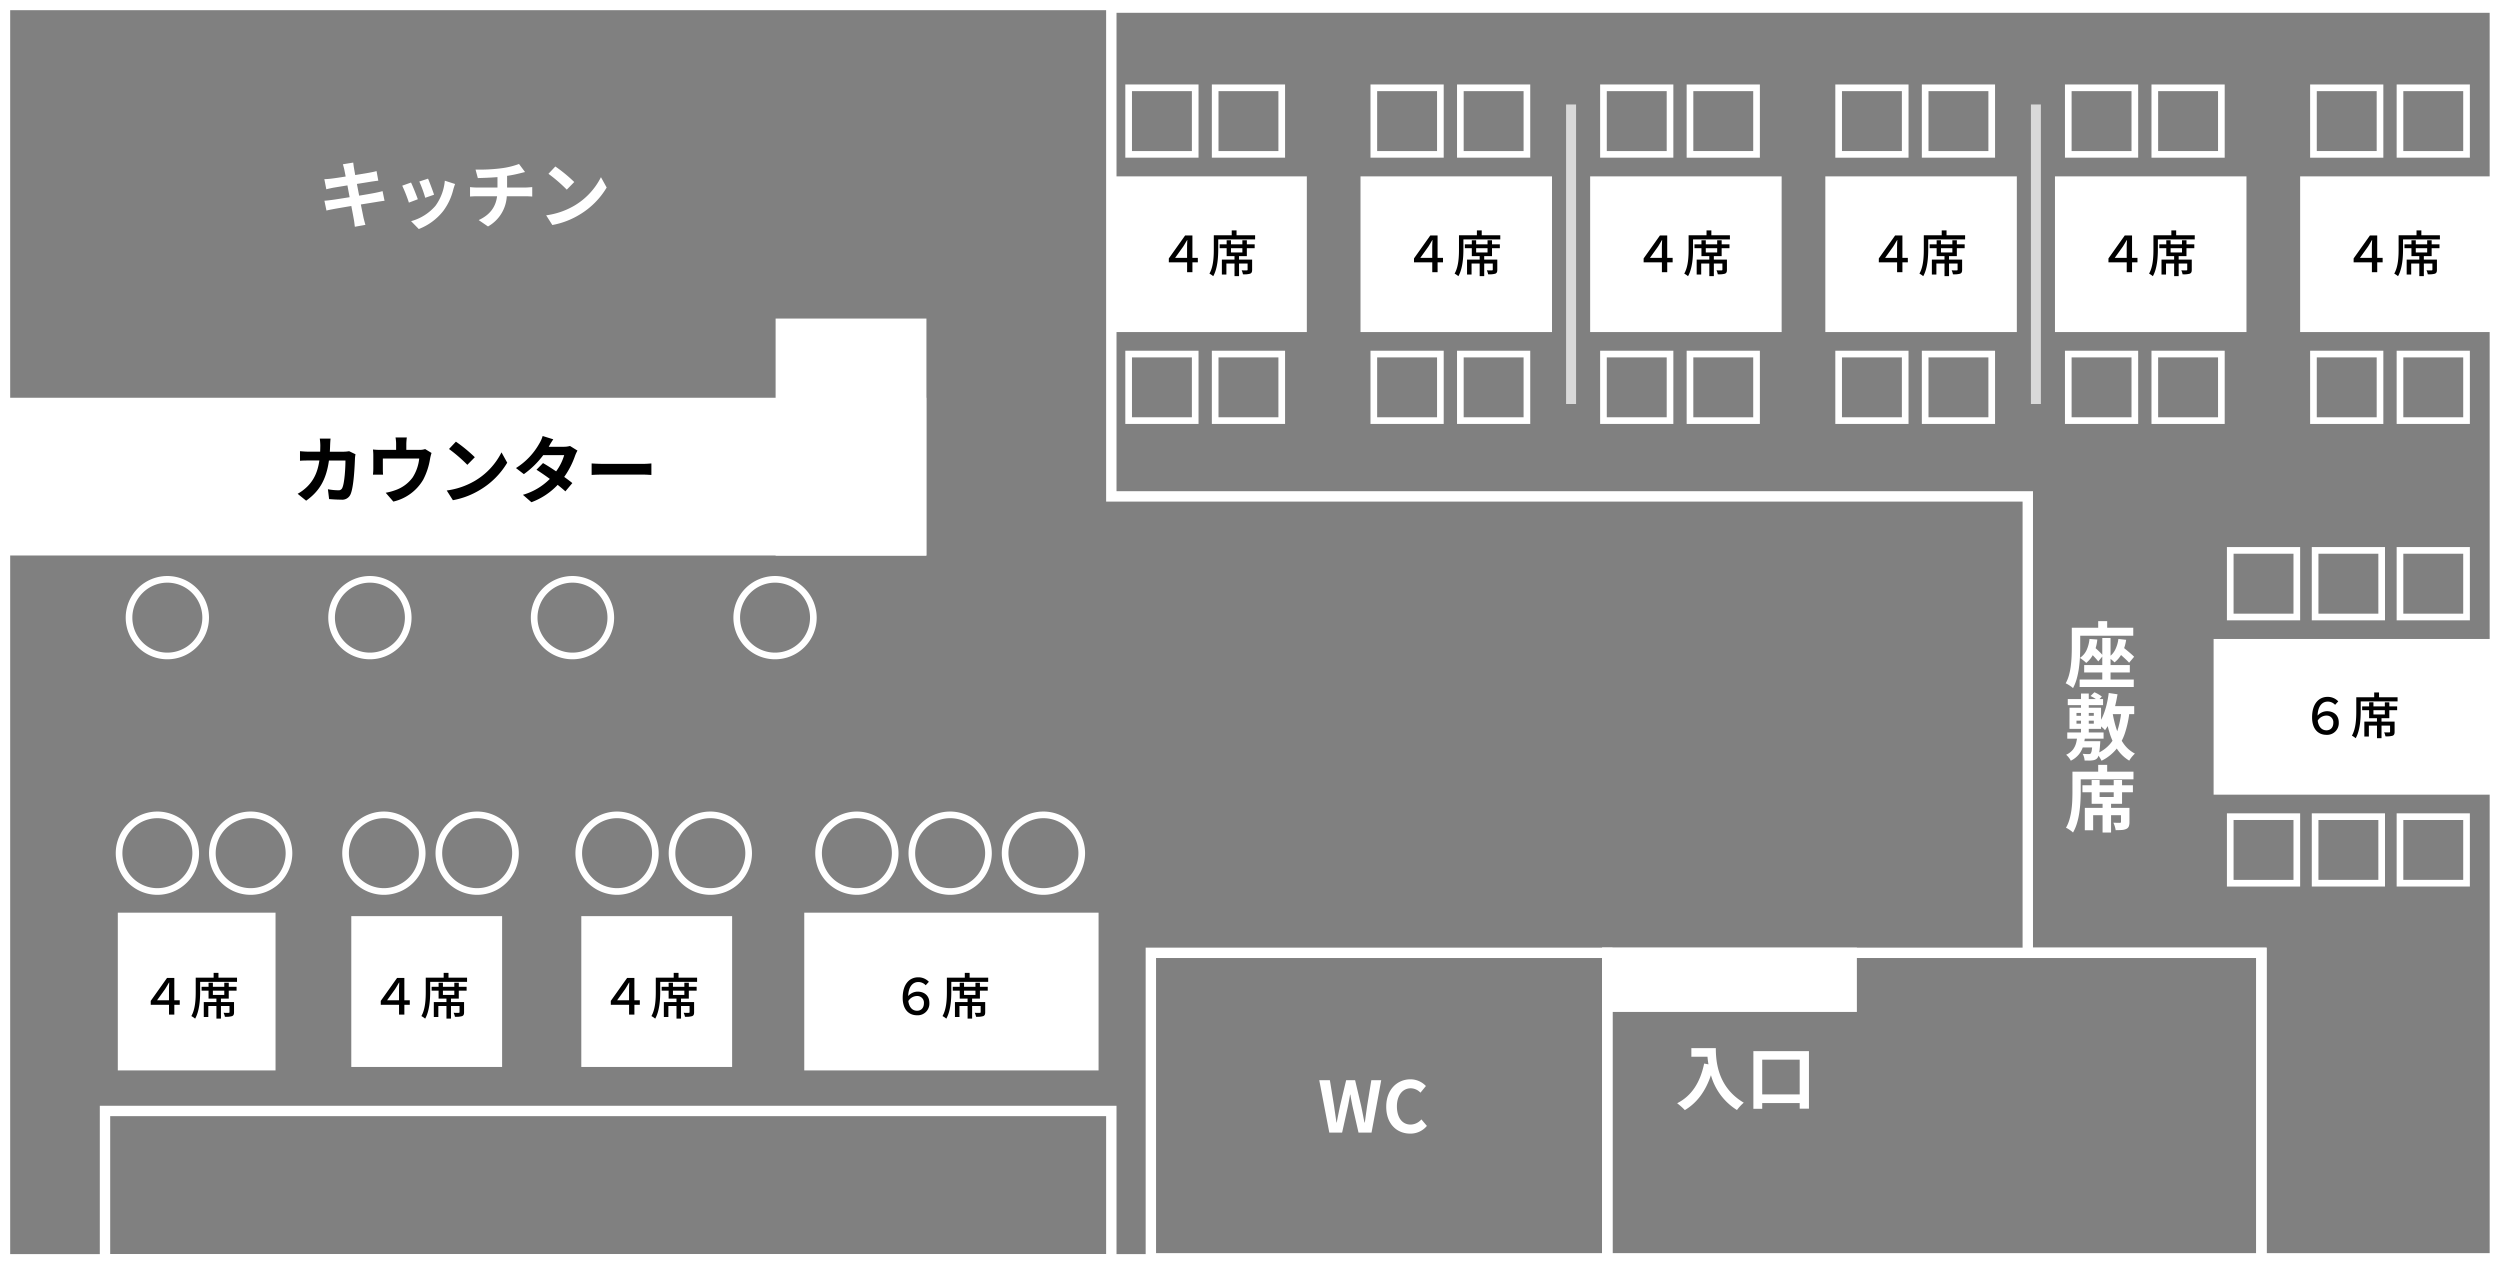 <svg id="scene-map" xmlns="http://www.w3.org/2000/svg" xmlns:xlink="http://www.w3.org/1999/xlink" width="954.546" height="482.729" viewBox="0 0 954.546 482.729">
  <rect x="0" y="0" width="954.546" height="482.729" fill="#808080" stroke="none"/>
  <defs>
    <clipPath id="clip-path">
      <rect id="長方形_5734" data-name="長方形 5734" width="954.546" height="482.729" fill="none"/>
    </clipPath>
    <clipPath id="clip-path-11">
      <rect id="長方形_5730" data-name="長方形 5730" width="3.813" height="114.366" fill="none"/>
    </clipPath>
  </defs>
  <g id="グループ_4300" data-name="グループ 4300" clip-path="url(#clip-path)">
    <g id="グループ_4277" data-name="グループ 4277">
      <g id="グループ_4276" data-name="グループ 4276" clip-path="url(#clip-path)">
        <path id="パス_42408" data-name="パス 42408" d="M65.8,231.192A13.357,13.357,0,1,1,52.44,244.55,13.373,13.373,0,0,1,65.8,231.192m0-2.541a15.9,15.9,0,1,0,15.9,15.9,15.945,15.945,0,0,0-15.9-15.9" transform="translate(-1.903 -8.72)" fill="#fff"/>
        <path id="長方形_5696" data-name="長方形 5696" d="M-1.981-1.981h954.7V480.9H-1.981ZM948.753,1.982H1.982V476.935H948.753Z" transform="translate(1.906 1.906)" fill="#fff"/>
        <path id="パス_42409" data-name="パス 42409" d="M61.848,324.688A13.357,13.357,0,1,1,48.49,338.046a13.373,13.373,0,0,1,13.357-13.357m0-2.541a15.9,15.9,0,1,0,15.9,15.9,15.945,15.945,0,0,0-15.9-15.9" transform="translate(-1.752 -12.286)" fill="#fff"/>
        <path id="パス_42410" data-name="パス 42410" d="M98.873,324.688a13.357,13.357,0,1,1-13.357,13.357,13.372,13.372,0,0,1,13.357-13.357m0-2.541a15.9,15.9,0,1,0,15.9,15.9,15.945,15.945,0,0,0-15.9-15.9" transform="translate(-3.164 -12.286)" fill="#fff"/>
        <path id="パス_42411" data-name="パス 42411" d="M146.209,231.192a13.357,13.357,0,1,1-13.357,13.357,13.373,13.373,0,0,1,13.357-13.357m0-2.541a15.9,15.9,0,1,0,15.9,15.9,15.945,15.945,0,0,0-15.9-15.9" transform="translate(-4.97 -8.72)" fill="#fff"/>
        <path id="パス_42412" data-name="パス 42412" d="M226.62,231.192a13.357,13.357,0,1,1-13.357,13.357,13.373,13.373,0,0,1,13.357-13.357m0-2.541a15.9,15.9,0,1,0,15.9,15.9,15.945,15.945,0,0,0-15.9-15.9" transform="translate(-8.036 -8.72)" fill="#fff"/>
        <path id="パス_42413" data-name="パス 42413" d="M307.03,231.192a13.357,13.357,0,1,1-13.357,13.357,13.373,13.373,0,0,1,13.357-13.357m0-2.541a15.9,15.9,0,1,0,15.9,15.9,15.945,15.945,0,0,0-15.9-15.9" transform="translate(-11.103 -8.72)" fill="#fff"/>
        <path id="パス_42414" data-name="パス 42414" d="M151.761,324.688A13.357,13.357,0,1,1,138.4,338.046a13.373,13.373,0,0,1,13.357-13.357m0-2.541a15.9,15.9,0,1,0,15.9,15.9,15.945,15.945,0,0,0-15.9-15.9" transform="translate(-5.181 -12.286)" fill="#fff"/>
        <path id="パス_42415" data-name="パス 42415" d="M188.786,324.688a13.357,13.357,0,1,1-13.357,13.357,13.373,13.373,0,0,1,13.357-13.357m0-2.541a15.9,15.9,0,1,0,15.9,15.9,15.945,15.945,0,0,0-15.9-15.9" transform="translate(-6.593 -12.286)" fill="#fff"/>
        <path id="パス_42416" data-name="パス 42416" d="M244.317,324.688a13.357,13.357,0,1,1-13.357,13.357,13.373,13.373,0,0,1,13.357-13.357m0-2.541a15.9,15.9,0,1,0,15.9,15.9,15.945,15.945,0,0,0-15.9-15.9" transform="translate(-8.711 -12.286)" fill="#fff"/>
        <path id="パス_42417" data-name="パス 42417" d="M281.342,324.688a13.357,13.357,0,1,1-13.357,13.357,13.373,13.373,0,0,1,13.357-13.357m0-2.541a15.9,15.9,0,1,0,15.9,15.9,15.945,15.945,0,0,0-15.9-15.9" transform="translate(-10.123 -12.286)" fill="#fff"/>
        <path id="パス_42418" data-name="パス 42418" d="M339.516,324.688a13.357,13.357,0,1,1-13.357,13.357,13.373,13.373,0,0,1,13.357-13.357m0-2.541a15.9,15.9,0,1,0,15.9,15.9,15.945,15.945,0,0,0-15.9-15.9" transform="translate(-12.342 -12.286)" fill="#fff"/>
        <path id="パス_42419" data-name="パス 42419" d="M376.541,324.688a13.357,13.357,0,1,1-13.357,13.357,13.373,13.373,0,0,1,13.357-13.357m0-2.541a15.9,15.9,0,1,0,15.9,15.9,15.945,15.945,0,0,0-15.9-15.9" transform="translate(-13.754 -12.286)" fill="#fff"/>
        <path id="パス_42420" data-name="パス 42420" d="M413.566,324.688a13.357,13.357,0,1,1-13.357,13.357,13.373,13.373,0,0,1,13.357-13.357m0-2.541a15.9,15.9,0,1,0,15.9,15.9,15.945,15.945,0,0,0-15.9-15.9" transform="translate(-15.166 -12.286)" fill="#fff"/>
        <path id="長方形_5697" data-name="長方形 5697" d="M-1.982-1.982H386.213v60.6H-1.982ZM382.25,1.981H1.981V54.655H382.25Z" transform="translate(40.091 424.187)" fill="#fff"/>
        <rect id="長方形_5698" data-name="長方形 5698" width="56.262" height="56.262" transform="translate(46.964 350.46)" fill="#fff"/>
        <path id="長方形_5699" data-name="長方形 5699" d="M-1.982-1.982H58.244V58.244H-1.982ZM54.281,1.981H1.981v52.3h52.3Z" transform="translate(46.964 350.46)" fill="#fff"/>
        <rect id="長方形_5700" data-name="長方形 5700" width="108.408" height="56.262" transform="translate(309.065 350.46)" fill="#fff"/>
        <path id="長方形_5701" data-name="長方形 5701" d="M-1.982-1.982H110.389V58.244H-1.982ZM106.426,1.981H1.981v52.3H106.426Z" transform="translate(309.065 350.46)" fill="#fff"/>
        <rect id="長方形_5702" data-name="長方形 5702" width="347.181" height="56.262" transform="translate(4.514 153.853)" fill="#fff"/>
        <path id="長方形_5703" data-name="長方形 5703" d="M-1.981-1.982H349.162V58.244H-1.981ZM345.2,1.981H1.982v52.3H345.2Z" transform="translate(4.514 153.853)" fill="#fff"/>
        <rect id="長方形_5704" data-name="長方形 5704" width="56.262" height="56.262" transform="translate(134.788 350.46)" fill="#fff"/>
        <path id="長方形_5705" data-name="長方形 5705" d="M-.661-.661H56.923V56.923H-.661ZM55.6.66H.66V55.6H55.6Z" transform="translate(134.788 350.46)" fill="#fff"/>
        <rect id="長方形_5706" data-name="長方形 5706" width="56.262" height="56.262" transform="translate(222.613 350.46)" fill="#fff"/>
        <path id="長方形_5707" data-name="長方形 5707" d="M-.661-.661H56.923V56.923H-.661ZM55.6.66H.66V55.6H55.6Z" transform="translate(222.613 350.46)" fill="#fff"/>
        <rect id="長方形_5708" data-name="長方形 5708" width="56.262" height="89.196" transform="translate(296.805 122.291)" fill="#fff"/>
        <path id="長方形_5709" data-name="長方形 5709" d="M-.66-.66H56.923V89.857H-.66ZM55.6.66H.661V88.536H55.6Z" transform="translate(296.805 122.291)" fill="#fff"/>
        <path id="長方形_5710" data-name="長方形 5710" d="M-1.981-1.982H251.732v120.6H-1.981ZM247.769,1.981H1.982V114.66H247.769Z" transform="translate(613.694 363.807)" fill="#fff"/>
        <path id="パス_42421" data-name="パス 42421" d="M439.165,1.039H971.446V482.546H878.287V365.9h-89.2V191.628H439.165ZM967.483,5H443.128V187.665H793.053V361.941h89.2V478.583h85.234Z" transform="translate(-16.824 -0.115)" fill="#fff"/>
        <rect id="長方形_5711" data-name="長方形 5711" width="93.313" height="20.584" transform="translate(613.694 363.807)" fill="#fff"/>
        <path id="長方形_5712" data-name="長方形 5712" d="M-1.982-1.981H95.295V22.565H-1.982ZM91.332,1.982H1.981V18.6h89.35Z" transform="translate(613.694 363.807)" fill="#fff"/>
        <path id="長方形_5713" data-name="長方形 5713" d="M-1.981-1.981H176.258v120.6H-1.981ZM172.295,1.981H1.982V114.66H172.295Z" transform="translate(439.418 363.807)" fill="#fff"/>
      </g>
    </g>
    <path id="パス_43057" data-name="パス 43057" d="M6.237-21.357v3.267h6.156c.081.918.189,1.89.378,2.916l-1.647-.3C9.639-8.37,6.426-3.159.81-.324A25.644,25.644,0,0,1,3.753,2.3c4.7-2.808,7.938-7.29,9.963-13.338A22.814,22.814,0,0,0,23.652,2.268,17.287,17.287,0,0,1,26.244-.54C16.308-6.4,15.579-16.254,15.579-21.357ZM33.291-3.7V-16.956H47.6V-3.7ZM29.916-20.223V1.809h3.375V-.378H47.6V1.755h3.537V-20.223Z" transform="translate(639.555 421.56)" fill="#fff"/>
    <path id="パス_42422" data-name="パス 42422" d="M822.324,249.084h3.211v7.492q0,1.675-.1,3.692t-.384,4.145a31.352,31.352,0,0,1-.837,4.117,17.089,17.089,0,0,1-1.427,3.609,6.163,6.163,0,0,0-.81-.659q-.508-.356-1.056-.686a8.007,8.007,0,0,0-.933-.494,14.174,14.174,0,0,0,1.29-3.225,25.463,25.463,0,0,0,.686-3.594q.219-1.853.289-3.637t.068-3.293Zm.247,54.945h3.156v7.739q0,1.674-.11,3.692t-.412,4.13a28.4,28.4,0,0,1-.892,4.089,16.873,16.873,0,0,1-1.524,3.6,7.317,7.317,0,0,0-.769-.644c-.329-.247-.669-.481-1.016-.7a4.773,4.773,0,0,0-.905-.466,14.292,14.292,0,0,0,1.345-3.225,25.629,25.629,0,0,0,.741-3.581q.247-1.838.315-3.609t.069-3.28Zm1.894-14.053h2.991a23.747,23.747,0,0,1-.687,3.967,9.65,9.65,0,0,1-1.619,3.348,9.148,9.148,0,0,1-3.212,2.565,5.945,5.945,0,0,0-.782-1.221,7.07,7.07,0,0,0-1-1.057,6.735,6.735,0,0,0,2.621-1.989A7.267,7.267,0,0,0,824,292.982,17.637,17.637,0,0,0,824.465,289.977Zm-3.871-.905h13.861v2.36H820.594Zm.192-12.762h13.476v2.333H820.786Zm.659,3.32h12.048V287.7H821.445Zm2.608-30.546h21.736v3.046H824.053Zm.055,32.523v1.1h6.614v-1.1Zm0,2.963v1.153h6.614V284.57Zm.055,19.459h21.709v2.937H824.163Zm1.152-35.158h20.667V271.7H825.315Zm3.76-15.506,2.991.219a16.538,16.538,0,0,1-1.372,5.242,10.319,10.319,0,0,1-2.882,3.705,4.7,4.7,0,0,0-.672-.644q-.453-.371-.92-.728a6.447,6.447,0,0,0-.823-.548,7.136,7.136,0,0,0,2.58-3.006A13.425,13.425,0,0,0,829.075,253.365Zm-3.348,39.055h5.133v2.387h-5.133Zm.11-18.223H828.8v12.377h-2.964Zm0,13.091H828.8v2.882h-2.964Zm.549,21.956h19.266v2.662H826.385Zm3.843-16.824h2.964q-.027.8-.055,1.043-.11,1.62-.261,2.717a11.23,11.23,0,0,1-.357,1.756,2.614,2.614,0,0,1-.508.988,2.507,2.507,0,0,1-.823.563,3.575,3.575,0,0,1-.988.234,8.16,8.16,0,0,1-1.29.082q-.8,0-1.7-.027a5.7,5.7,0,0,0-.234-1.318,5.432,5.432,0,0,0-.508-1.235q.742.056,1.359.083c.412.018.718.027.92.027a2.111,2.111,0,0,0,.453-.04.725.725,0,0,0,.342-.206,2.954,2.954,0,0,0,.4-1.222,27.031,27.031,0,0,0,.289-3.088Zm-3.184-29.092h17.427v2.827H827.044Zm.247,54.533h15.314v2.8H830.474v5.763h-3.183ZM828.663,258l1.756-1.949q.659.522,1.386,1.194t1.386,1.331a10.735,10.735,0,0,1,1.043,1.18l-1.811,2.2q-.384-.521-1.016-1.222t-1.345-1.413Q829.348,258.607,828.663,258Zm.8,17.153,1.481-1.426a11.112,11.112,0,0,1,1.565.769,9.7,9.7,0,0,1,1.29.878l-1.537,1.592a6.378,6.378,0,0,0-1.248-.974A12.667,12.667,0,0,0,829.46,275.156Zm.439,32.056h3.046v6.505h5.38v-6.505h3.184V316.3H829.9Zm11.362-26.374,3.1.247a40.286,40.286,0,0,1-1.77,8.3,19.325,19.325,0,0,1-3.376,6.175,17.253,17.253,0,0,1-5.558,4.323,5.782,5.782,0,0,0-.453-.878q-.316-.522-.658-1.043a6.8,6.8,0,0,0-.645-.851,13.769,13.769,0,0,0,5.008-3.609,15.515,15.515,0,0,0,2.923-5.407A35.519,35.519,0,0,0,841.261,280.838ZM832.4,246.559h3.43v4.857H832.4ZM836.43,274l3.348.494q-.439,2.689-1.1,5.214a35.936,35.936,0,0,1-1.565,4.706,17.591,17.591,0,0,1-2.113,3.8,5.925,5.925,0,0,0-.727-.769q-.48-.439-.988-.864a9.075,9.075,0,0,0-.892-.672,14.274,14.274,0,0,0,1.866-3.267,26.992,26.992,0,0,0,1.331-4.1A42.518,42.518,0,0,0,836.43,274ZM832.4,301.449h3.43v4.145H832.4Zm1.564-48.44h3.156v17.264H833.96Zm.11,62.356h3.239v11.911H834.07Zm3.788-33.977a43.042,43.042,0,0,0,1.605,6.642,19.838,19.838,0,0,0,2.731,5.447,12.036,12.036,0,0,0,4.227,3.665q-.329.3-.754.769a11.139,11.139,0,0,0-.8.974,9.413,9.413,0,0,0-.618.946,14.663,14.663,0,0,1-4.528-4.281,22.858,22.858,0,0,1-2.909-6.107,52.773,52.773,0,0,1-1.757-7.616Zm-1.811-2.36h10.1v3.046h-10.1Zm4.062-25.662,2.964.329a16.993,16.993,0,0,1-1.537,5.023,10.264,10.264,0,0,1-2.909,3.6,7.584,7.584,0,0,0-.659-.631c-.274-.238-.559-.481-.851-.728a8.744,8.744,0,0,0-.769-.59,7.413,7.413,0,0,0,2.553-2.91A12.864,12.864,0,0,0,840.108,253.365Zm.988,64.5h3.239v5.38a4.685,4.685,0,0,1-.247,1.674,1.862,1.862,0,0,1-.988.989,4.876,4.876,0,0,1-1.716.4q-1,.069-2.319.069a8.534,8.534,0,0,0-.329-1.455,9.357,9.357,0,0,0-.549-1.4q.769.027,1.5.041c.485.01.81.013.974.013a.481.481,0,0,0,.343-.1.392.392,0,0,0,.1-.288ZM839.34,258l1.866-2.03q.767.63,1.7,1.386t1.8,1.5q.864.74,1.413,1.317L844.2,262.45a18.609,18.609,0,0,0-1.358-1.386q-.838-.783-1.757-1.592T839.34,258Z" transform="translate(-31.272 -9.403)" fill="#fff"/>
    <path id="パス_43056" data-name="パス 43056" d="M4.347,0H9.234l2.187-9.882c.324-1.566.594-3.105.864-4.644h.108c.243,1.539.54,3.078.864,4.644L15.5,0h4.968l3.7-20.007h-3.78l-1.593,9.774c-.3,2.079-.594,4.212-.891,6.372h-.135c-.432-2.16-.837-4.32-1.269-6.372L14.2-20.007H10.773L8.451-10.233c-.432,2.079-.864,4.212-1.269,6.372H7.074c-.3-2.16-.621-4.266-.918-6.372L4.563-20.007H.513ZM35.235.378a8.086,8.086,0,0,0,6.372-2.943L39.5-5.049A5.511,5.511,0,0,1,35.37-3.078c-3.159,0-5.211-2.619-5.211-6.966,0-4.293,2.268-6.885,5.292-6.885a5.264,5.264,0,0,1,3.7,1.674l2.079-2.538a8.15,8.15,0,0,0-5.859-2.565c-5.049,0-9.288,3.861-9.288,10.449C26.082-3.24,30.186.378,35.235.378Z" transform="translate(503.207 432.455)" fill="#fff"/>
    <path id="パス_43058" data-name="パス 43058" d="M6.536-5.472l3.04-4.237c.494-.741.969-1.615,1.539-2.546h.076c-.057.95-.1,1.938-.1,2.717v4.066Zm8.664,0H13.129v-8.55H10.355L4.123-5.244v1.482H11.1V0h2.033V-3.762H15.2ZM32.205-7.524H27.854V-9.158h4.351Zm1.71-4.655h-1.71v1.558H27.854v-1.558H26.2v1.558h-2.66v1.463H26.2v3.04h3v1.311H24.377v5.7h1.729v-4.18h3.1V1.52h1.729V-3.287H34.2V-.969c0,.209-.076.285-.323.285-.266.019-1.083.019-1.938-.019a6.185,6.185,0,0,1,.494,1.52A8.1,8.1,0,0,0,35.188.57c.589-.266.741-.7.741-1.5V-4.807h-5V-6.118h2.983v-3.04H36.9v-1.463H33.915ZM29.982-14.1v-1.843H28.139V-14.1H21.3V-8.74c0,2.755-.133,6.612-1.672,9.291a8.1,8.1,0,0,1,1.444.988c1.653-2.888,1.919-7.3,1.919-10.279v-3.781H37.069V-14.1Z" transform="translate(229.093 387.404)"/>
    <path id="パス_43055" data-name="パス 43055" d="M6.536-5.472l3.04-4.237c.494-.741.969-1.615,1.539-2.546h.076c-.057.95-.1,1.938-.1,2.717v4.066Zm8.664,0H13.129v-8.55H10.355L4.123-5.244v1.482H11.1V0h2.033V-3.762H15.2ZM32.205-7.524H27.854V-9.158h4.351Zm1.71-4.655h-1.71v1.558H27.854v-1.558H26.2v1.558h-2.66v1.463H26.2v3.04h3v1.311H24.377v5.7h1.729v-4.18h3.1V1.52h1.729V-3.287H34.2V-.969c0,.209-.076.285-.323.285-.266.019-1.083.019-1.938-.019a6.185,6.185,0,0,1,.494,1.52A8.1,8.1,0,0,0,35.188.57c.589-.266.741-.7.741-1.5V-4.807h-5V-6.118h2.983v-3.04H36.9v-1.463H33.915ZM29.982-14.1v-1.843H28.139V-14.1H21.3V-8.74c0,2.755-.133,6.612-1.672,9.291a8.1,8.1,0,0,1,1.444.988c1.653-2.888,1.919-7.3,1.919-10.279v-3.781H37.069V-14.1Z" transform="translate(141.261 387.404)"/>
    <path id="パス_43054" data-name="パス 43054" d="M6.536-5.472l3.04-4.237c.494-.741.969-1.615,1.539-2.546h.076c-.057.95-.1,1.938-.1,2.717v4.066Zm8.664,0H13.129v-8.55H10.355L4.123-5.244v1.482H11.1V0h2.033V-3.762H15.2ZM32.205-7.524H27.854V-9.158h4.351Zm1.71-4.655h-1.71v1.558H27.854v-1.558H26.2v1.558h-2.66v1.463H26.2v3.04h3v1.311H24.377v5.7h1.729v-4.18h3.1V1.52h1.729V-3.287H34.2V-.969c0,.209-.076.285-.323.285-.266.019-1.083.019-1.938-.019a6.185,6.185,0,0,1,.494,1.52A8.1,8.1,0,0,0,35.188.57c.589-.266.741-.7.741-1.5V-4.807h-5V-6.118h2.983v-3.04H36.9v-1.463H33.915ZM29.982-14.1v-1.843H28.139V-14.1H21.3V-8.74c0,2.755-.133,6.612-1.672,9.291a8.1,8.1,0,0,1,1.444.988c1.653-2.888,1.919-7.3,1.919-10.279v-3.781H37.069V-14.1Z" transform="translate(53.429 387.404)"/>
    <path id="パス_43053" data-name="パス 43053" d="M9.918-1.482c-1.615,0-3-1.1-3.344-3.705A3.965,3.965,0,0,1,9.8-7.106a2.537,2.537,0,0,1,2.736,2.7C12.54-2.565,11.476-1.482,9.918-1.482Zm4.5-11.058a5.506,5.506,0,0,0-4.1-1.71c-3.021,0-5.89,2.28-5.89,7.809C4.427-1.767,6.935.247,9.9.247a4.456,4.456,0,0,0,4.712-4.712c0-2.983-2.147-4.313-4.484-4.313a4.843,4.843,0,0,0-3.61,1.691c.152-4.123,2.128-5.358,3.857-5.358a3.743,3.743,0,0,1,2.831,1.235ZM32.205-7.524H27.854V-9.158h4.351Zm1.71-4.655h-1.71v1.558H27.854v-1.558H26.2v1.558h-2.66v1.463H26.2v3.04h3v1.311H24.377v5.7h1.729v-4.18h3.1V1.52h1.729V-3.287H34.2V-.969c0,.209-.076.285-.323.285-.266.019-1.083.019-1.938-.019a6.185,6.185,0,0,1,.494,1.52A8.1,8.1,0,0,0,35.188.57c.589-.266.741-.7.741-1.5V-4.807h-5V-6.118h2.983v-3.04H36.9v-1.463H33.915ZM29.982-14.1v-1.843H28.139V-14.1H21.3V-8.74c0,2.755-.133,6.612-1.672,9.291a8.1,8.1,0,0,1,1.444.988c1.653-2.888,1.919-7.3,1.919-10.279v-3.781H37.069V-14.1Z" transform="translate(340.238 387.404)"/>
    <path id="パス_43052" data-name="パス 43052" d="M10.192-19.992c.084.448.28,1.372.5,2.548-2.408.392-4.564.7-5.544.812-.868.112-1.708.168-2.6.2L3.3-12.572c.952-.252,1.68-.392,2.576-.588.868-.14,3.024-.5,5.488-.9.252,1.428.56,3,.84,4.508C9.38-9.1,6.776-8.68,5.488-8.512c-.9.112-2.156.28-2.912.308L3.36-4.452c.644-.168,1.6-.364,2.8-.588S10-5.712,12.852-6.188c.448,2.352.812,4.284.952,5.1.168.812.252,1.792.392,2.828l4.032-.728c-.252-.9-.532-1.9-.728-2.744-.168-.868-.56-2.744-1.008-5.04,2.464-.392,4.732-.756,6.076-.98,1.064-.168,2.212-.364,2.968-.42l-.756-3.7c-.728.224-1.764.448-2.856.672-1.26.252-3.556.644-6.076,1.064-.308-1.54-.588-3.08-.868-4.48,2.324-.364,4.452-.7,5.6-.9.84-.112,1.96-.28,2.576-.336l-.672-3.668c-.672.2-1.736.42-2.632.588-1.008.2-3.136.532-5.516.924-.224-1.26-.392-2.184-.448-2.576-.14-.672-.224-1.624-.308-2.184l-3.948.644C9.828-21.448,10.024-20.8,10.192-19.992Zm31.948,3.36L38.808-15.54a46.637,46.637,0,0,1,2.268,6.216l3.36-1.176C44.044-11.788,42.672-15.428,42.14-16.632Zm10.332,2.044-3.92-1.26a19.15,19.15,0,0,1-3.584,9.6,18.84,18.84,0,0,1-9.3,5.852l2.94,3a21.866,21.866,0,0,0,9.38-6.944,22.577,22.577,0,0,0,3.808-8.2C51.968-13.1,52.136-13.692,52.472-14.588Zm-16.828-.56-3.36,1.2a56.556,56.556,0,0,1,2.548,6.468l3.416-1.288C37.688-10.332,36.344-13.72,35.644-15.148ZM60.284-20.1l.868,3.248c1.876-.056,4.816-.14,7.5-.364v3.976h-7.9a24.374,24.374,0,0,1-2.576-.168V-9.8c.728-.056,1.764-.112,2.632-.112h7.7c-.532,4.144-2.772,7.14-7.028,9.1l3.556,2.436A14.109,14.109,0,0,0,72.212-9.912h7.252c.756,0,1.708.056,2.464.112v-3.612c-.616.056-1.932.168-2.548.168H72.324V-17.7a45.2,45.2,0,0,0,4.7-.924c.476-.112,1.2-.308,2.156-.532l-2.3-3.08a30.349,30.349,0,0,1-7.056,1.68A66.075,66.075,0,0,1,60.284-20.1ZM90.748-21.28l-2.632,2.8a58.218,58.218,0,0,1,7,6.048l2.856-2.912A56.551,56.551,0,0,0,90.748-21.28Zm-3.5,18.648,2.352,3.7A30.323,30.323,0,0,0,99.988-2.884a29.774,29.774,0,0,0,10.36-10.36l-2.184-3.948A26.365,26.365,0,0,1,97.972-6.3,28.859,28.859,0,0,1,87.248-2.632Z" transform="translate(121.29 84.844)" fill="#fff"/>
    <path id="パス_43051" data-name="パス 43051" d="M14.9-22.456H10.78a20.722,20.722,0,0,1,.2,2.576c0,.84-.028,1.652-.056,2.436h-4c-1.064,0-2.52-.084-3.7-.2v3.668c1.2-.112,2.744-.112,3.7-.112h3.7C10-9.828,8.6-6.692,5.992-4.116A16.685,16.685,0,0,1,2.324-1.372L5.572,1.26C10.584-2.3,13.244-6.692,14.28-14.084h6.3c0,3.024-.364,8.624-1.176,10.388a1.489,1.489,0,0,1-1.6.98,23.175,23.175,0,0,1-3.92-.392L14.336.644c1.344.112,3.024.224,4.62.224a3.447,3.447,0,0,0,3.612-2.156c1.2-2.856,1.54-10.668,1.652-13.692a11.448,11.448,0,0,1,.2-1.484L21.98-17.64a13.015,13.015,0,0,1-2.1.2H14.616c.056-.812.084-1.652.112-2.52C14.756-20.636,14.812-21.812,14.9-22.456Zm29.12-.42H39.7a13.834,13.834,0,0,1,.224,2.576v2.156H33.936a23.229,23.229,0,0,1-2.856-.14,17.878,17.878,0,0,1,.14,2.408v4.844a21.237,21.237,0,0,1-.14,2.352h3.864c-.056-.56-.084-1.428-.084-2.072V-14.84H48.748a16.624,16.624,0,0,1-2.492,7.2A13.707,13.707,0,0,1,39.9-2.856a22.8,22.8,0,0,1-3.948,1.092L38.864,1.6A17.794,17.794,0,0,0,50.288-6.8a26.077,26.077,0,0,0,2.6-7.924,18.7,18.7,0,0,1,.56-2.24l-2.436-1.484a6.812,6.812,0,0,1-2.324.308H43.82V-20.3A20.351,20.351,0,0,1,44.016-22.876Zm18.732,1.6-2.632,2.8a58.218,58.218,0,0,1,7,6.048l2.856-2.912A56.551,56.551,0,0,0,62.748-21.28Zm-3.5,18.648,2.352,3.7A30.323,30.323,0,0,0,71.988-2.884a29.774,29.774,0,0,0,10.36-10.36l-2.184-3.948A26.365,26.365,0,0,1,69.972-6.3,28.859,28.859,0,0,1,59.248-2.632ZM99.932-22.176l-4.06-1.26a11.589,11.589,0,0,1-1.288,2.912,26,26,0,0,1-8.9,9.324L88.7-8.876A33.677,33.677,0,0,0,96.1-16.128H104.1a19.874,19.874,0,0,1-3.08,6.188C99.26-11.116,97.5-12.264,96.012-13.1L93.52-10.556c1.428.9,3.276,2.156,5.1,3.5A23.787,23.787,0,0,1,88.34-.98l3.248,2.828a26.346,26.346,0,0,0,10.024-6.636C102.76-3.864,103.8-3,104.552-2.3l2.66-3.164c-.812-.672-1.9-1.484-3.108-2.352a32.063,32.063,0,0,0,4.144-8.064,13.172,13.172,0,0,1,.924-1.988l-2.856-1.764a8.89,8.89,0,0,1-2.436.308H98.2A30.165,30.165,0,0,1,99.932-22.176Zm14.644,9.212v4.4c1.036-.084,2.912-.14,4.508-.14H134.12c1.176,0,2.6.112,3.276.14v-4.4c-.728.056-1.96.168-3.276.168H119.084C117.628-12.8,115.584-12.88,114.576-12.964Z" transform="translate(111.319 189.912)"/>
    <g id="グループ_4279" data-name="グループ 4279">
      <g id="グループ_4278" data-name="グループ 4278" clip-path="url(#clip-path)">
        <rect id="長方形_5715" data-name="長方形 5715" width="73.118" height="59.445" transform="translate(878.234 67.341)" fill="#fff"/>
      </g>
    </g>
    <path id="パス_43050" data-name="パス 43050" d="M6.536-5.472l3.04-4.237c.494-.741.969-1.615,1.539-2.546h.076c-.057.95-.1,1.938-.1,2.717v4.066Zm8.664,0H13.129v-8.55H10.355L4.123-5.244v1.482H11.1V0h2.033V-3.762H15.2ZM32.205-7.524H27.854V-9.158h4.351Zm1.71-4.655h-1.71v1.558H27.854v-1.558H26.2v1.558h-2.66v1.463H26.2v3.04h3v1.311H24.377v5.7h1.729v-4.18h3.1V1.52h1.729V-3.287H34.2V-.969c0,.209-.076.285-.323.285-.266.019-1.083.019-1.938-.019a6.185,6.185,0,0,1,.494,1.52A8.1,8.1,0,0,0,35.188.57c.589-.266.741-.7.741-1.5V-4.807h-5V-6.118h2.983v-3.04H36.9v-1.463H33.915ZM29.982-14.1v-1.843H28.139V-14.1H21.3V-8.74c0,2.755-.133,6.612-1.672,9.291a8.1,8.1,0,0,1,1.444.988c1.653-2.888,1.919-7.3,1.919-10.279v-3.781H37.069V-14.1Z" transform="translate(894.534 103.918)"/>
    <g id="グループ_4281" data-name="グループ 4281">
      <g id="グループ_4280" data-name="グループ 4280" clip-path="url(#clip-path)">
        <path id="パス_42423" data-name="パス 42423" d="M976.782,58.95H953.909V36.077h22.873Zm2.541-25.414H951.368V61.492h27.956Z" transform="translate(-36.282 -1.279)" fill="#fff"/>
        <path id="パス_42424" data-name="パス 42424" d="M942.433,58.95H919.56V36.077h22.873Zm2.541-25.414H917.019V61.492h27.956Z" transform="translate(-34.972 -1.279)" fill="#fff"/>
        <path id="パス_42425" data-name="パス 42425" d="M976.782,164.639H953.909V141.766h22.873Zm2.541-25.415H951.368V167.18h27.956Z" transform="translate(-36.282 -5.31)" fill="#fff"/>
        <path id="パス_42426" data-name="パス 42426" d="M942.433,164.639H919.56V141.766h22.873Zm2.541-25.415H917.019V167.18h27.956Z" transform="translate(-34.972 -5.31)" fill="#fff"/>
        <rect id="長方形_5717" data-name="長方形 5717" width="106.157" height="59.445" transform="translate(845.195 243.973)" fill="#fff"/>
        <path id="パス_42427" data-name="パス 42427" d="M976.782,242.584H953.909V219.711h22.873Zm2.541-25.414H951.368v27.956h27.956Z" transform="translate(-36.282 -8.282)" fill="#fff"/>
        <path id="パス_42428" data-name="パス 42428" d="M943.094,242.584H920.221V219.711h22.873Zm2.541-25.414H917.68v27.956h27.956Z" transform="translate(-34.997 -8.282)" fill="#fff"/>
        <path id="パス_42429" data-name="パス 42429" d="M976.782,348.273H953.909V325.4h22.873Zm2.541-25.414H951.368v27.956h27.956Z" transform="translate(-36.282 -12.313)" fill="#fff"/>
        <path id="パス_42430" data-name="パス 42430" d="M943.094,348.273H920.221V325.4h22.873Zm2.541-25.414H917.68v27.956h27.956Z" transform="translate(-34.997 -12.313)" fill="#fff"/>
        <path id="パス_42431" data-name="パス 42431" d="M909.405,242.584H886.532V219.711h22.873Zm2.541-25.414H883.991v27.956h27.956Z" transform="translate(-33.712 -8.282)" fill="#fff"/>
        <path id="パス_42432" data-name="パス 42432" d="M909.405,348.273H886.532V325.4h22.873Zm2.541-25.414H883.991v27.956h27.956Z" transform="translate(-33.712 -12.313)" fill="#fff"/>
        <rect id="長方形_5718" data-name="長方形 5718" width="73.118" height="59.445" transform="translate(784.625 67.341)" fill="#fff"/>
      </g>
    </g>
    <path id="パス_43049" data-name="パス 43049" d="M6.536-5.472l3.04-4.237c.494-.741.969-1.615,1.539-2.546h.076c-.057.95-.1,1.938-.1,2.717v4.066Zm8.664,0H13.129v-8.55H10.355L4.123-5.244v1.482H11.1V0h2.033V-3.762H15.2ZM32.205-7.524H27.854V-9.158h4.351Zm1.71-4.655h-1.71v1.558H27.854v-1.558H26.2v1.558h-2.66v1.463H26.2v3.04h3v1.311H24.377v5.7h1.729v-4.18h3.1V1.52h1.729V-3.287H34.2V-.969c0,.209-.076.285-.323.285-.266.019-1.083.019-1.938-.019a6.185,6.185,0,0,1,.494,1.52A8.1,8.1,0,0,0,35.188.57c.589-.266.741-.7.741-1.5V-4.807h-5V-6.118h2.983v-3.04H36.9v-1.463H33.915ZM29.982-14.1v-1.843H28.139V-14.1H21.3V-8.74c0,2.755-.133,6.612-1.672,9.291a8.1,8.1,0,0,1,1.444.988c1.653-2.888,1.919-7.3,1.919-10.279v-3.781H37.069V-14.1Z" transform="translate(800.924 103.918)"/>
    <g id="グループ_4283" data-name="グループ 4283">
      <g id="グループ_4282" data-name="グループ 4282" clip-path="url(#clip-path)">
        <path id="パス_42433" data-name="パス 42433" d="M879.46,58.95H856.587V36.077H879.46ZM882,33.536H854.046V61.492H882Z" transform="translate(-32.57 -1.279)" fill="#fff"/>
        <path id="パス_42434" data-name="パス 42434" d="M845.111,58.95H822.238V36.077h22.873Zm2.541-25.414H819.7V61.492h27.956Z" transform="translate(-31.261 -1.279)" fill="#fff"/>
        <path id="パス_42435" data-name="パス 42435" d="M879.46,164.639H856.587V141.766H879.46ZM882,139.224H854.046V167.18H882Z" transform="translate(-32.57 -5.31)" fill="#fff"/>
        <path id="パス_42436" data-name="パス 42436" d="M845.111,164.639H822.238V141.766h22.873Zm2.541-25.415H819.7V167.18h27.956Z" transform="translate(-31.261 -5.31)" fill="#fff"/>
        <rect id="長方形_5720" data-name="長方形 5720" width="73.118" height="59.445" transform="translate(696.944 67.341)" fill="#fff"/>
      </g>
    </g>
    <path id="パス_43048" data-name="パス 43048" d="M6.536-5.472l3.04-4.237c.494-.741.969-1.615,1.539-2.546h.076c-.057.95-.1,1.938-.1,2.717v4.066Zm8.664,0H13.129v-8.55H10.355L4.123-5.244v1.482H11.1V0h2.033V-3.762H15.2ZM32.205-7.524H27.854V-9.158h4.351Zm1.71-4.655h-1.71v1.558H27.854v-1.558H26.2v1.558h-2.66v1.463H26.2v3.04h3v1.311H24.377v5.7h1.729v-4.18h3.1V1.52h1.729V-3.287H34.2V-.969c0,.209-.076.285-.323.285-.266.019-1.083.019-1.938-.019a6.185,6.185,0,0,1,.494,1.52A8.1,8.1,0,0,0,35.188.57c.589-.266.741-.7.741-1.5V-4.807h-5V-6.118h2.983v-3.04H36.9v-1.463H33.915ZM29.982-14.1v-1.843H28.139V-14.1H21.3V-8.74c0,2.755-.133,6.612-1.672,9.291a8.1,8.1,0,0,1,1.444.988c1.653-2.888,1.919-7.3,1.919-10.279v-3.781H37.069V-14.1Z" transform="translate(713.244 103.918)"/>
    <g id="グループ_4285" data-name="グループ 4285">
      <g id="グループ_4284" data-name="グループ 4284" clip-path="url(#clip-path)">
        <path id="パス_42437" data-name="パス 42437" d="M788.3,58.95H765.431V36.077H788.3Zm2.541-25.414H762.89V61.492h27.956Z" transform="translate(-29.094 -1.279)" fill="#fff"/>
        <path id="パス_42438" data-name="パス 42438" d="M753.955,58.95H731.082V36.077h22.873ZM756.5,33.536H728.541V61.492H756.5Z" transform="translate(-27.784 -1.279)" fill="#fff"/>
        <path id="パス_42439" data-name="パス 42439" d="M788.3,164.639H765.431V141.766H788.3Zm2.541-25.415H762.89V167.18h27.956Z" transform="translate(-29.094 -5.31)" fill="#fff"/>
        <path id="パス_42440" data-name="パス 42440" d="M753.955,164.639H731.082V141.766h22.873Zm2.541-25.415H728.541V167.18H756.5Z" transform="translate(-27.784 -5.31)" fill="#fff"/>
        <rect id="長方形_5722" data-name="長方形 5722" width="73.118" height="59.445" transform="translate(607.146 67.341)" fill="#fff"/>
      </g>
    </g>
    <path id="パス_43047" data-name="パス 43047" d="M6.536-5.472l3.04-4.237c.494-.741.969-1.615,1.539-2.546h.076c-.057.95-.1,1.938-.1,2.717v4.066Zm8.664,0H13.129v-8.55H10.355L4.123-5.244v1.482H11.1V0h2.033V-3.762H15.2ZM32.205-7.524H27.854V-9.158h4.351Zm1.71-4.655h-1.71v1.558H27.854v-1.558H26.2v1.558h-2.66v1.463H26.2v3.04h3v1.311H24.377v5.7h1.729v-4.18h3.1V1.52h1.729V-3.287H34.2V-.969c0,.209-.076.285-.323.285-.266.019-1.083.019-1.938-.019a6.185,6.185,0,0,1,.494,1.52A8.1,8.1,0,0,0,35.188.57c.589-.266.741-.7.741-1.5V-4.807h-5V-6.118h2.983v-3.04H36.9v-1.463H33.915ZM29.982-14.1v-1.843H28.139V-14.1H21.3V-8.74c0,2.755-.133,6.612-1.672,9.291a8.1,8.1,0,0,1,1.444.988c1.653-2.888,1.919-7.3,1.919-10.279v-3.781H37.069V-14.1Z" transform="translate(623.445 103.918)"/>
    <g id="グループ_4287" data-name="グループ 4287">
      <g id="グループ_4286" data-name="グループ 4286" clip-path="url(#clip-path)">
        <path id="パス_42441" data-name="パス 42441" d="M694.945,58.95H672.072V36.077h22.873Zm2.541-25.414H669.531V61.492h27.956Z" transform="translate(-25.534 -1.279)" fill="#fff"/>
        <path id="パス_42442" data-name="パス 42442" d="M660.6,58.95H637.724V36.077H660.6Zm2.541-25.414H635.183V61.492h27.956Z" transform="translate(-24.224 -1.279)" fill="#fff"/>
        <path id="パス_42443" data-name="パス 42443" d="M694.945,164.639H672.072V141.766h22.873Zm2.541-25.415H669.531V167.18h27.956Z" transform="translate(-25.534 -5.31)" fill="#fff"/>
        <path id="パス_42444" data-name="パス 42444" d="M660.6,164.639H637.724V141.766H660.6Zm2.541-25.415H635.183V167.18h27.956Z" transform="translate(-24.224 -5.31)" fill="#fff"/>
        <rect id="長方形_5724" data-name="長方形 5724" width="73.118" height="59.445" transform="translate(519.466 67.341)" fill="#fff"/>
      </g>
    </g>
    <path id="パス_43046" data-name="パス 43046" d="M6.536-5.472l3.04-4.237c.494-.741.969-1.615,1.539-2.546h.076c-.057.95-.1,1.938-.1,2.717v4.066Zm8.664,0H13.129v-8.55H10.355L4.123-5.244v1.482H11.1V0h2.033V-3.762H15.2ZM32.205-7.524H27.854V-9.158h4.351Zm1.71-4.655h-1.71v1.558H27.854v-1.558H26.2v1.558h-2.66v1.463H26.2v3.04h3v1.311H24.377v5.7h1.729v-4.18h3.1V1.52h1.729V-3.287H34.2V-.969c0,.209-.076.285-.323.285-.266.019-1.083.019-1.938-.019a6.185,6.185,0,0,1,.494,1.52A8.1,8.1,0,0,0,35.188.57c.589-.266.741-.7.741-1.5V-4.807h-5V-6.118h2.983v-3.04H36.9v-1.463H33.915ZM29.982-14.1v-1.843H28.139V-14.1H21.3V-8.74c0,2.755-.133,6.612-1.672,9.291a8.1,8.1,0,0,1,1.444.988c1.653-2.888,1.919-7.3,1.919-10.279v-3.781H37.069V-14.1Z" transform="translate(535.765 103.918)"/>
    <g id="グループ_4289" data-name="グループ 4289">
      <g id="グループ_4288" data-name="グループ 4288" clip-path="url(#clip-path)">
        <path id="パス_42445" data-name="パス 42445" d="M603.788,58.95H580.915V36.077h22.873Zm2.542-25.414H578.375V61.492h27.956Z" transform="translate(-22.057 -1.279)" fill="#fff"/>
        <path id="パス_42446" data-name="パス 42446" d="M569.44,58.95H546.567V36.077H569.44Zm2.541-25.414H544.026V61.492h27.956Z" transform="translate(-20.747 -1.279)" fill="#fff"/>
        <path id="パス_42447" data-name="パス 42447" d="M603.788,164.639H580.915V141.766h22.873Zm2.542-25.415H578.375V167.18h27.956Z" transform="translate(-22.057 -5.31)" fill="#fff"/>
        <path id="パス_42448" data-name="パス 42448" d="M569.44,164.639H546.567V141.766H569.44Zm2.541-25.415H544.026V167.18h27.956Z" transform="translate(-20.747 -5.31)" fill="#fff"/>
        <rect id="長方形_5726" data-name="長方形 5726" width="73.118" height="59.445" transform="translate(425.855 67.341)" fill="#fff"/>
      </g>
    </g>
    <path id="パス_43045" data-name="パス 43045" d="M6.536-5.472l3.04-4.237c.494-.741.969-1.615,1.539-2.546h.076c-.057.95-.1,1.938-.1,2.717v4.066Zm8.664,0H13.129v-8.55H10.355L4.123-5.244v1.482H11.1V0h2.033V-3.762H15.2ZM32.205-7.524H27.854V-9.158h4.351Zm1.71-4.655h-1.71v1.558H27.854v-1.558H26.2v1.558h-2.66v1.463H26.2v3.04h3v1.311H24.377v5.7h1.729v-4.18h3.1V1.52h1.729V-3.287H34.2V-.969c0,.209-.076.285-.323.285-.266.019-1.083.019-1.938-.019a6.185,6.185,0,0,1,.494,1.52A8.1,8.1,0,0,0,35.188.57c.589-.266.741-.7.741-1.5V-4.807h-5V-6.118h2.983v-3.04H36.9v-1.463H33.915ZM29.982-14.1v-1.843H28.139V-14.1H21.3V-8.74c0,2.755-.133,6.612-1.672,9.291a8.1,8.1,0,0,1,1.444.988c1.653-2.888,1.919-7.3,1.919-10.279v-3.781H37.069V-14.1Z" transform="translate(442.155 103.918)"/>
    <g id="グループ_4291" data-name="グループ 4291">
      <g id="グループ_4290" data-name="グループ 4290" clip-path="url(#clip-path)">
        <path id="パス_42449" data-name="パス 42449" d="M506.467,58.95H483.594V36.077h22.873Zm2.541-25.414H481.053V61.492h27.956Z" transform="translate(-18.346 -1.279)" fill="#fff"/>
        <path id="パス_42450" data-name="パス 42450" d="M472.118,58.95H449.245V36.077h22.873Zm2.541-25.414H446.7V61.492H474.66Z" transform="translate(-17.036 -1.279)" fill="#fff"/>
        <path id="パス_42451" data-name="パス 42451" d="M506.467,164.639H483.594V141.766h22.873Zm2.541-25.415H481.053V167.18h27.956Z" transform="translate(-18.346 -5.31)" fill="#fff"/>
        <path id="パス_42452" data-name="パス 42452" d="M472.118,164.639H449.245V141.766h22.873Zm2.541-25.415H446.7V167.18H474.66Z" transform="translate(-17.036 -5.31)" fill="#fff"/>
      </g>
    </g>
    <path id="パス_43044" data-name="パス 43044" d="M9.918-1.482c-1.615,0-3-1.1-3.344-3.705A3.965,3.965,0,0,1,9.8-7.106a2.537,2.537,0,0,1,2.736,2.7C12.54-2.565,11.476-1.482,9.918-1.482Zm4.5-11.058a5.506,5.506,0,0,0-4.1-1.71c-3.021,0-5.89,2.28-5.89,7.809C4.427-1.767,6.935.247,9.9.247a4.456,4.456,0,0,0,4.712-4.712c0-2.983-2.147-4.313-4.484-4.313a4.843,4.843,0,0,0-3.61,1.691c.152-4.123,2.128-5.358,3.857-5.358a3.743,3.743,0,0,1,2.831,1.235ZM32.205-7.524H27.854V-9.158h4.351Zm1.71-4.655h-1.71v1.558H27.854v-1.558H26.2v1.558h-2.66v1.463H26.2v3.04h3v1.311H24.377v5.7h1.729v-4.18h3.1V1.52h1.729V-3.287H34.2V-.969c0,.209-.076.285-.323.285-.266.019-1.083.019-1.938-.019a6.185,6.185,0,0,1,.494,1.52A8.1,8.1,0,0,0,35.188.57c.589-.266.741-.7.741-1.5V-4.807h-5V-6.118h2.983v-3.04H36.9v-1.463H33.915ZM29.982-14.1v-1.843H28.139V-14.1H21.3V-8.74c0,2.755-.133,6.612-1.672,9.291a8.1,8.1,0,0,1,1.444.988c1.653-2.888,1.919-7.3,1.919-10.279v-3.781H37.069V-14.1Z" transform="translate(878.371 280.33)"/>
    <g id="グループ_4299" data-name="グループ 4299">
      <g id="グループ_4298" data-name="グループ 4298" clip-path="url(#clip-path)">
        <g id="グループ_4294" data-name="グループ 4294" transform="translate(775.437 39.881)" opacity="0.7">
          <g id="グループ_4293" data-name="グループ 4293">
            <g id="グループ_4292" data-name="グループ 4292" clip-path="url(#clip-path-11)">
              <rect id="長方形_5729" data-name="長方形 5729" width="3.812" height="114.366" fill="#fff"/>
            </g>
          </g>
        </g>
        <g id="グループ_4297" data-name="グループ 4297" transform="translate(597.959 39.881)" opacity="0.7">
          <g id="グループ_4296" data-name="グループ 4296">
            <g id="グループ_4295" data-name="グループ 4295" clip-path="url(#clip-path-11)">
              <rect id="長方形_5731" data-name="長方形 5731" width="3.812" height="114.366" fill="#fff"/>
            </g>
          </g>
        </g>
      </g>
    </g>
  </g>
</svg>
